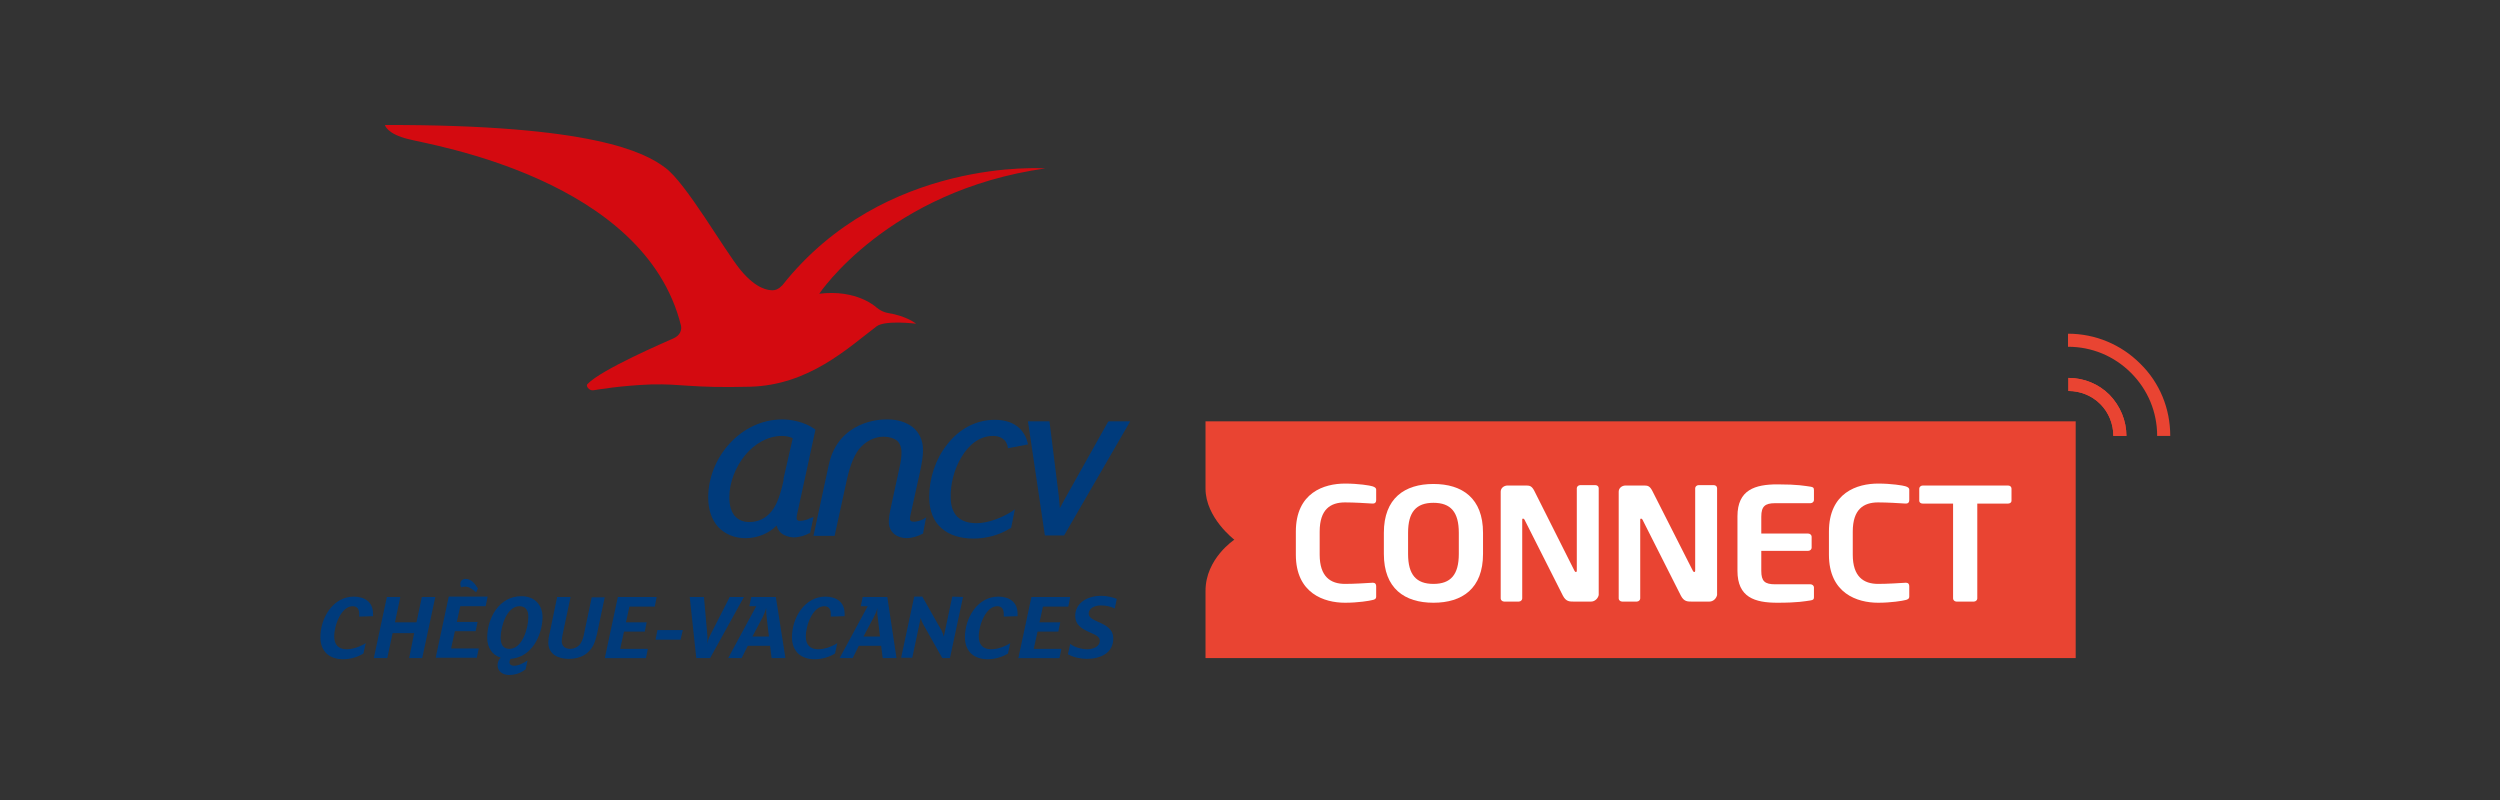 <svg fill="none" height="64" viewBox="0 0 200 64" width="200" xmlns="http://www.w3.org/2000/svg"><rect x="0" y="0" width="200" height="64" fill="#333333" stroke="none"/><path d="m96.442 52.647v-5.381c0-2.583 2.306-4.089 2.306-4.089s-2.306-1.753-2.306-4.089v-5.381h69.613v18.941z" fill="#e94432"/><g fill="#fff"><path d="m109.787 48.004c-.215.061-1.138.215-2.183.215-1.661 0-3.936-.738-3.936-3.844v-1.845c0-3.136 2.275-3.844 3.936-3.844 1.076 0 1.998.154 2.183.215.184.061.307.123.307.277v.83c0 .154-.061.277-.276.277 0 0 0 0-.031 0-.492-.031-1.445-.092-2.183-.092-1.169 0-2.03.553-2.03 2.337v1.845c0 1.753.861 2.337 2.03 2.337.738 0 1.691-.061 2.183-.092h.031c.215 0 .276.123.276.277v.83c0 .184-.123.246-.307.277z"/><path d="m114.676 48.219c-2.306 0-3.967-1.138-3.967-3.905v-1.691c0-2.767 1.661-3.905 3.967-3.905s3.966 1.138 3.966 3.905v1.691c0 2.767-1.66 3.905-3.966 3.905zm2.029-5.596c0-1.66-.646-2.398-2.029-2.398-1.384 0-2.03.738-2.03 2.398v1.691c0 1.66.646 2.398 2.03 2.398 1.383 0 2.029-.738 2.029-2.398z"/><path d="m127.282 48.127h-1.384c-.338 0-.614 0-.86-.461l-3.075-6.088c-.031-.061-.092-.092-.123-.092s-.062.031-.062.092v6.303c0 .123-.123.246-.276.246h-1.169c-.154 0-.277-.123-.277-.246v-8.548c0-.277.246-.492.554-.492h1.507c.276 0 .43.061.614.4l3.229 6.426c.031.061.061.092.123.092.031 0 .061-.031.061-.123v-6.58c0-.123.123-.246.277-.246h1.199c.154 0 .277.092.277.246v8.548c-.061.277-.307.523-.615.523z"/><path d="m136.752 48.127h-1.414c-.338 0-.615 0-.861-.461l-3.075-6.088c-.03-.061-.092-.092-.123-.092-.03 0-.061.031-.061.092v6.303c0 .123-.123.246-.277.246h-1.168c-.154 0-.277-.123-.277-.246v-8.548c0-.277.246-.492.553-.492h1.507c.277 0 .43.061.615.4l3.259 6.426c.031.061.062.092.123.092.031 0 .062-.031.062-.123v-6.58c0-.123.123-.246.276-.246h1.2c.153 0 .276.092.276.246v8.548c-.061.277-.307.523-.615.523z"/><path d="m144.839 48.035c-.431.061-.984.184-2.644.184-1.814 0-3.198-.43-3.198-2.552v-4.366c0-2.122 1.414-2.552 3.198-2.552 1.66 0 2.183.123 2.644.184.215.031.277.092.277.277v.799c0 .123-.123.246-.277.246h-2.829c-.799 0-1.107.246-1.107 1.076v1.353h3.751c.154 0 .277.123.277.246v.892c0 .123-.123.246-.277.246h-3.751v1.599c0 .83.277 1.076 1.107 1.076h2.829c.154 0 .277.123.277.246v.799c0 .154-.062.215-.277.246z"/><path d="m152.434 48.004c-.216.061-1.138.215-2.183.215-1.661 0-3.936-.738-3.936-3.844v-1.845c0-3.136 2.275-3.844 3.936-3.844 1.076 0 1.998.154 2.183.215.184.061.307.123.307.277v.83c0 .154-.061.277-.277.277 0 0 0 0-.03 0-.492-.031-1.446-.092-2.183-.092-1.169 0-2.03.553-2.03 2.337v1.845c0 1.753.861 2.337 2.03 2.337.737 0 1.691-.061 2.183-.092h.03c.216 0 .277.123.277.277v.83c0 .184-.154.246-.307.277z"/><path d="m160.643 40.287h-2.46v7.595c0 .123-.123.246-.276.246h-1.384c-.154 0-.277-.123-.277-.246v-7.595h-2.429c-.154 0-.277-.092-.277-.215v-.984c0-.123.123-.246.277-.246h6.826c.154 0 .277.092.277.246v.984c0 .123-.123.215-.277.215z"/></g><g fill="#003b7c"><path d="m29.843 49.296-1.107.031c0-.061 0-.154 0-.215 0-.338-.123-.615-.523-.615-.892 0-1.476 1.476-1.476 2.429 0 .646.338 1.015.984 1.015.523 0 1.107-.215 1.537-.492l-.184.83c-.43.277-1.045.461-1.63.461-.523 0-.984-.154-1.291-.43-.338-.307-.523-.769-.523-1.322 0-1.568 1.015-3.259 2.675-3.259.861 0 1.537.43 1.537 1.353z"/><path d="m34.824 47.758-1.046 4.889h-1.045l.4-1.999h-1.722l-.43 1.999h-1.076l1.045-4.889h1.076l-.43 2.029h1.722l.43-2.029z"/><path d="m38.084 47.389c-.338-.307-.584-.461-.892-.461-.092 0-.215.031-.307.061-.031-.092-.061-.184-.061-.277 0-.246.184-.4.43-.4.43 0 .738.369.984.769zm.922.369-.154.738h-2.029l-.277 1.261h1.66l-.154.738h-1.66l-.307 1.384h2.214l-.154.738h-3.29l1.045-4.889h3.106z"/><path d="m41.558 48.496c-1.015 0-1.507 1.63-1.507 2.521 0 .646.277.892.707.892 1.015 0 1.507-1.63 1.507-2.521.031-.615-.277-.892-.707-.892zm-.707 4.212c-.061.061-.092.184-.092.277 0 .184.154.277.369.277.338 0 .769-.215 1.076-.43l-.154.707c-.338.277-.799.461-1.322.461s-.922-.307-.922-.769c0-.215.061-.43.246-.615-.676-.215-1.076-.799-1.076-1.599 0-1.568.953-3.321 2.736-3.321 1.045 0 1.691.676 1.691 1.691-.031 1.507-.892 3.198-2.552 3.321z"/><path d="m48.384 47.758-.615 2.921c-.154.676-.307 1.076-.646 1.414-.369.4-.922.615-1.63.615-.861 0-1.63-.369-1.63-1.322 0-.154.031-.461.123-.799l.584-2.829h1.076l-.646 3.044c-.031.154-.061.338-.061.492 0 .43.307.615.676.615.307 0 .553-.123.738-.307.154-.184.277-.461.338-.738l.646-3.075h1.045z"/><path d="m52.535 47.758-.154.769h-2.029l-.277 1.261h1.66l-.154.738h-1.66l-.307 1.384h2.214l-.154.738h-3.29l1.045-4.889z"/><path d="m54.626 50.403-.184.769h-1.999l.154-.769z"/><path d="m59.515 47.758-2.706 4.889h-1.107l-.523-4.889h1.138l.277 3.136v.154c0 .154 0 .307-.031.461.061-.215.123-.43.215-.615l1.599-3.136z"/><path d="m61.513 50.925-.184-1.568c0-.123-.031-.277-.031-.4s0-.215 0-.307c-.061.215-.184.523-.277.707l-.83 1.568zm1.322 1.722h-1.107l-.123-.984h-1.783l-.492.984h-1.076l2.244-4.151h-.553l.154-.738h1.968z"/><path d="m67.57 49.296-1.107.031c0-.061 0-.154 0-.215 0-.338-.123-.615-.523-.615-.892 0-1.476 1.476-1.476 2.429 0 .646.338 1.015.984 1.015.523 0 1.107-.215 1.537-.492l-.184.83c-.43.277-1.045.461-1.63.461-.523 0-.984-.154-1.291-.43-.338-.307-.523-.769-.523-1.322 0-1.568 1.015-3.259 2.675-3.259.861 0 1.537.43 1.537 1.353z"/><path d="m70.399 50.925-.184-1.568c-.031-.123-.031-.277-.031-.4s0-.215 0-.307c-.031.215-.184.523-.277.707l-.83 1.568zm1.322 1.722h-1.107l-.123-.984h-1.783l-.492.984h-1.046l2.245-4.151h-.553l.154-.738h1.968z"/><path d="m77.041 47.758-1.045 4.889h-.615l-1.507-2.675c-.092-.154-.184-.369-.215-.553l-.676 3.198h-.892l1.046-4.889h.646l1.537 2.706c.092.184.154.369.184.492l.676-3.198z"/><path d="m81.407 49.296-1.107.031c0-.061 0-.154 0-.215 0-.338-.123-.615-.523-.615-.892 0-1.476 1.476-1.476 2.429 0 .646.338 1.015.984 1.015.523 0 1.107-.215 1.537-.492l-.184.83c-.43.277-1.046.461-1.63.461-.523 0-.984-.154-1.291-.43-.338-.307-.523-.769-.523-1.322 0-1.568 1.015-3.259 2.675-3.259.861 0 1.537.43 1.537 1.353z"/><path d="m85.619 47.758-.154.769h-2.029l-.277 1.261h1.66l-.154.738h-1.66l-.307 1.384h2.214l-.154.738h-3.29l1.046-4.889z"/><path d="m89.186 48.681c-.307-.154-.707-.246-1.107-.246-.553 0-.984.246-.984.646 0 .338.369.492.769.676.646.277 1.199.584 1.199 1.322 0 1.199-1.076 1.63-2.122 1.63-.492 0-1.076-.123-1.507-.369l.184-.83c.338.277.922.43 1.353.43.584 0 1.015-.277 1.015-.676 0-.307-.307-.461-.738-.646-.707-.307-1.23-.615-1.23-1.353 0-.953.861-1.599 2.091-1.599.43 0 .953.123 1.23.246z"/><path d="m62.682 38.288v.154c-.246 1.138-.553 1.999-.984 2.49-.43.523-1.015.83-1.753.83-.523 0-.892-.184-1.168-.492-.277-.338-.43-.83-.43-1.476 0-1.199.492-2.429 1.261-3.382.769-.922 1.814-1.537 2.952-1.537.277 0 .646.061.861.184zm2.122 3.167c-.184.123-.584.215-.799.215-.123 0-.184-.031-.215-.061-.031-.031-.061-.061-.061-.184s.031-.277.092-.523l1.414-6.519-.061-.061c-.83-.584-1.906-.769-2.583-.769-3.352 0-5.934 3.075-5.934 6.242 0 .984.277 1.783.799 2.368.523.553 1.291.892 2.183.892 1.015 0 1.937-.43 2.491-1.015.061.215.154.43.338.584.246.215.584.338.984.369h.031c.461 0 .953-.154 1.261-.338h.061l.277-1.291z"/><path d="m73.074 41.732c-.123 0-.184-.031-.215-.061-.031-.031-.061-.061-.061-.184s.031-.277.092-.523l.707-3.198c.154-.738.246-1.261.246-1.753 0-.799-.307-1.414-.83-1.845-.523-.4-1.23-.615-1.999-.615 0 0-.031 0-.092 0-.307 0-1.23.031-2.214.492-.953.461-1.968 1.322-2.368 2.982v.061l-.031.061-1.23 5.719h1.691l.892-4.089c.246-1.199.553-2.183 1.045-2.829.461-.584 1.199-1.015 1.968-1.015.461 0 .83.123 1.076.307.246.215.369.553.369.953s-.061.799-.184 1.322l-.707 3.259c-.061.277-.123.676-.123.984 0 .43.184.769.461.984.277.215.615.307.953.307.492 0 .984-.184 1.261-.338h.031l.031-.031.246-1.291-.246.154c-.184.092-.523.215-.769.184z"/><path d="m76.918 36.566c.584-.984 1.445-1.691 2.521-1.691.461 0 .738.154.953.369.123.154.215.369.246.615l1.599-.307c-.092-.523-.338-.953-.676-1.291-.492-.461-1.168-.676-1.968-.676-1.599 0-2.921.799-3.843 1.998-.922 1.168-1.414 2.706-1.414 4.182 0 1.076.338 1.937.984 2.491.615.553 1.507.83 2.552.83 1.015 0 2.091-.277 2.952-.83h.061l.307-1.507-.277.184c-.769.492-1.876.922-2.798.922-.676 0-1.199-.184-1.537-.523s-.523-.861-.523-1.537c-.031-1.046.277-2.275.861-3.228z"/></g><path d="m61.821 23.222c-.338 0-1.291-.061-2.583-1.63s-4.366-6.98-6.027-8.179c-1.63-1.23-5.811-3.444-22.415-3.413 0 0 .123.707 1.906 1.138 1.753.461 18.848 3.167 21.769 14.882 0 0 .215.676-.584 1.045-.676.307-5.78 2.49-6.887 3.659 0 0-.123.092.031.307.154.184.307.215.492.184s2.122-.369 4.581-.461c2.46-.061 3.198.307 7.902.184 4.704-.123 7.841-3.106 10.116-4.827.676-.523 3.167-.215 3.167-.215s-.738-.615-2.275-.861c-.523-.092-.922-.461-.922-.461s-1.537-1.445-4.551-1.076c0 0 5.473-8.24 18.08-10.024 0 0-12.883-.953-21.031 9.347 0-.031-.307.4-.769.4z" fill="#d40a10"/><path d="m88.632 33.768-3.259 5.811c-.184.338-.4.707-.584 1.076-.031-.338-.061-.676-.092-1.015l-.738-5.934h-1.722l1.353 9.132h1.537l5.289-9.132h-1.722z" fill="#003b7c"/><path d="m173.619 34.875h-1.046c0-1.906-.738-3.69-2.091-5.043s-3.136-2.091-5.042-2.091v-1.045c2.183 0 4.243.861 5.78 2.398 1.568 1.537 2.399 3.598 2.399 5.781z" fill="#e94432"/><path d="m170.113 34.875h-1.045c0-.953-.369-1.876-1.045-2.552-.677-.676-1.599-1.045-2.552-1.045v-1.045c1.26 0 2.429.492 3.29 1.353.86.892 1.352 2.06 1.352 3.29z" fill="#e94432"/><path d="m170.113 34.875h-1.045c0-.953-.369-1.876-1.045-2.552-.677-.676-1.599-1.045-2.552-1.045v-1.045c1.26 0 2.429.492 3.29 1.353.86.892 1.352 2.06 1.352 3.29z" fill="#e94432"/></svg>